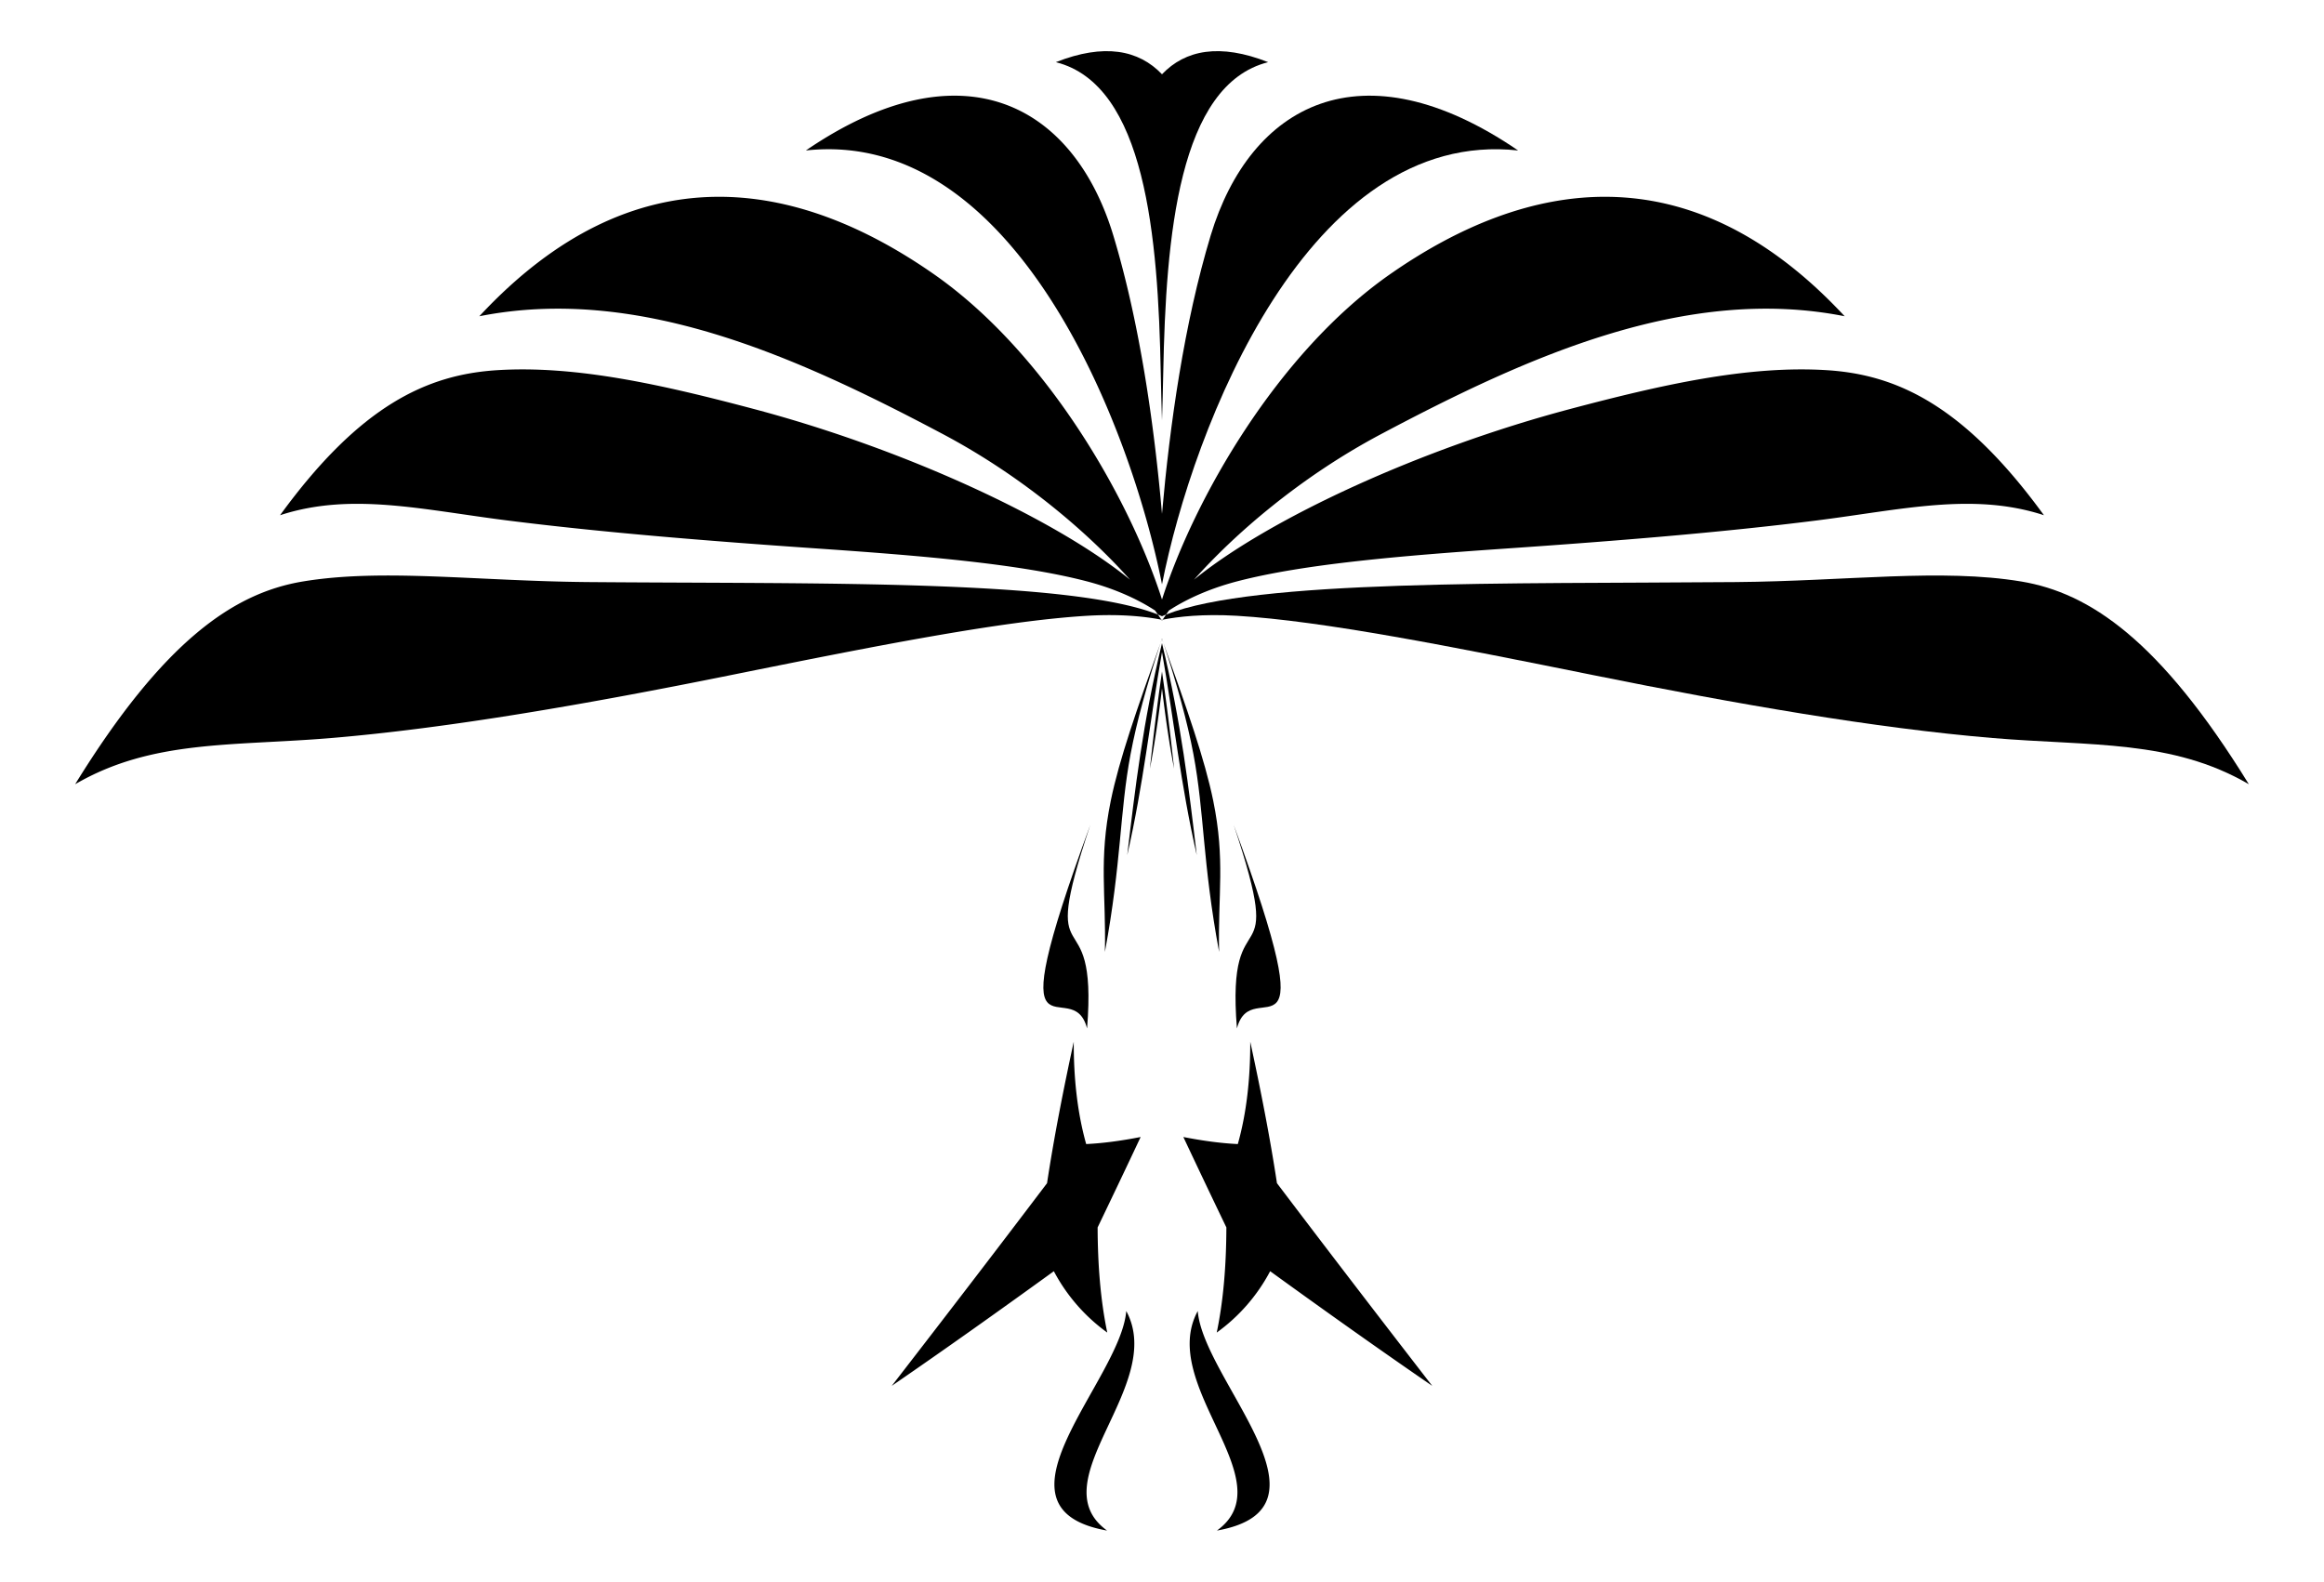 <svg xmlns="http://www.w3.org/2000/svg" viewBox="0 0 643.935 438.311"><path d="M312.063 363.3c-1.54 19.198-40.32 54.632-5.315 60.838-18.945-13.712 16.505-40.246 5.315-60.838zM318.618 213c1.399-7.203 2.438-14.614 3.35-22.256v-4.649a705.963 705.963 0 00-3.35 26.905zM321.968 171.751a53.055 53.055 0 00-.173-.034l.173.265v-.23zM247.09 384.039c14.377-9.875 29.351-20.504 44.91-31.772a49.369 49.369 0 0014.802 17.003c-1.886-9.03-2.636-18.828-2.672-29.133 4.035-8.403 8.024-16.759 11.922-25.06-5.293 1.036-10.339 1.732-15.092 1.956-2.41-8.544-3.475-18.111-3.445-28.36-2.893 13.378-5.466 26.464-7.4 39.204-13.846 18.294-28.218 37.024-43.026 56.162zM321.968 166.135c-8.897-27.845-31.892-68.182-62.986-90.002-38.05-26.637-83.165-34.756-126.167 11.503 43.759-8.663 87.52 10.944 128.512 32.694 22.557 11.98 40.635 27.795 51.78 40.312-20.847-17.005-62.937-36.352-104.239-47.309-25.535-6.767-49.238-12.116-71.096-10.754-19.329 1.218-37.938 9.627-60.175 40.195 19.654-6.424 39.265-1.543 63.057 1.462 26.609 3.36 56.28 5.73 85.874 7.764 29.322 2.017 56.084 4.278 74.524 9.071 8.97 2.336 15.243 5.655 18.978 8.093.278.385.54.757.798 1.128.391.154.77.31 1.14.47v-4.627z"/><path d="M202.27 187.125c39.492-7.972 75.148-15.073 99-16.488 9.379-.553 16.277.248 20.525 1.08a64.206 64.206 0 00-.967-1.425c-24.88-9.788-94.627-8.455-157.857-8.993-30.92-.267-56.96-3.85-79.13-.152-18.84 3.159-38.336 16.116-63.019 56.172 21.31-12.414 43.573-10.507 70.982-12.804 32.664-2.742 71.124-9.448 110.467-17.39zM321.968 161.932v-19.554c-2.158-24.642-6.14-52.802-13.493-77.144-10.963-36.18-41.72-53.217-85.183-23.536 58.027-6.34 90.077 76.553 98.676 120.234z"/><path d="M292.555 17.227c24.802 6.243 28.35 48.281 29.069 86.204.083 4.41.204 8.766.344 13.059V20.582c-6.466-6.78-16.035-8.636-29.413-3.355zM302.11 228.572c-26.458 71.978-5.072 40.26-.904 56.426 3.126-38.464-14.14-11.446.905-56.426zM321.968 180.689v-2.461c-5.33 22.018-7.498 40.69-9.628 58.725 4.462-19.53 6.31-37.336 9.628-56.264zM321.968 177.024v-.112c-.139.425-.276.846-.411 1.265l.41-1.153z"/><path d="M306.146 263.798c4.616-24.93 4.07-38.621 7.103-54.76 1.723-9.156 4.475-19.017 8.308-30.86-6.572 18.45-11.447 32.286-13.786 43.728-3.364 16.485-1.275 25.805-1.625 41.892z"/><g><path d="M331.872 363.3c1.54 19.198 40.32 54.632 5.315 60.838 18.945-13.712-16.505-40.246-5.315-60.838zM325.317 213c-1.399-7.203-2.438-14.614-3.35-22.256v-4.649a705.963 705.963 0 013.35 26.905zM321.968 171.751c.057-.01.114-.022.172-.034l-.172.265v-.23zM396.846 384.039c-14.378-9.875-29.352-20.504-44.911-31.772a49.37 49.37 0 01-14.802 17.003c1.886-9.03 2.636-18.828 2.672-29.133a3186.443 3186.443 0 01-11.922-25.06c5.293 1.036 10.339 1.732 15.092 1.956 2.41-8.544 3.476-18.111 3.445-28.36 2.893 13.378 5.466 26.464 7.4 39.204 13.846 18.294 28.218 37.024 43.026 56.162zM321.968 166.135c8.896-27.845 31.891-68.182 62.985-90.002 38.05-26.637 83.165-34.756 126.167 11.503-43.759-8.663-87.52 10.944-128.511 32.694-22.558 11.98-40.635 27.795-51.78 40.312 20.847-17.005 62.936-36.352 104.238-47.309 25.535-6.767 49.238-12.116 71.096-10.754 19.329 1.218 37.938 9.627 60.175 40.195-19.654-6.424-39.265-1.543-63.057 1.462-26.609 3.36-56.28 5.73-85.874 7.764-29.322 2.017-56.084 4.278-74.523 9.071-8.971 2.336-15.244 5.655-18.978 8.093-.28.385-.541.757-.8 1.128-.39.154-.77.31-1.138.47v-4.627z"/><path d="M441.664 187.125c-39.491-7.972-75.147-15.073-99-16.488-9.378-.553-16.275.248-20.524 1.08.304-.462.627-.937.967-1.425 24.88-9.788 94.627-8.455 157.857-8.993 30.92-.267 56.96-3.85 79.13-.152 18.84 3.159 38.336 16.116 63.019 56.172-21.31-12.414-43.572-10.507-70.982-12.804-32.664-2.742-71.124-9.448-110.467-17.39zM321.968 161.932v-19.554c2.157-24.642 6.14-52.802 13.492-77.144 10.963-36.18 41.72-53.217 85.183-23.536-58.027-6.34-90.076 76.553-98.675 120.234z"/><path d="M351.38 17.227c-24.802 6.243-28.35 48.281-29.069 86.204-.083 4.41-.203 8.766-.343 13.059V20.582c6.465-6.78 16.034-8.636 29.412-3.355zM341.824 228.572c26.46 71.978 5.073 40.26.905 56.426-3.126-38.464 14.14-11.446-.905-56.426zM321.968 180.689v-2.461c5.33 22.018 7.497 40.69 9.627 58.725-4.461-19.53-6.31-37.336-9.627-56.264zM321.968 177.024v-.112l.41 1.265-.41-1.153z"/><path d="M337.79 263.798c-4.617-24.93-4.071-38.621-7.104-54.76-1.723-9.156-4.475-19.017-8.307-30.86 6.572 18.45 11.446 32.286 13.786 43.728 3.363 16.485 1.275 25.805 1.624 41.892z"/></g></svg>